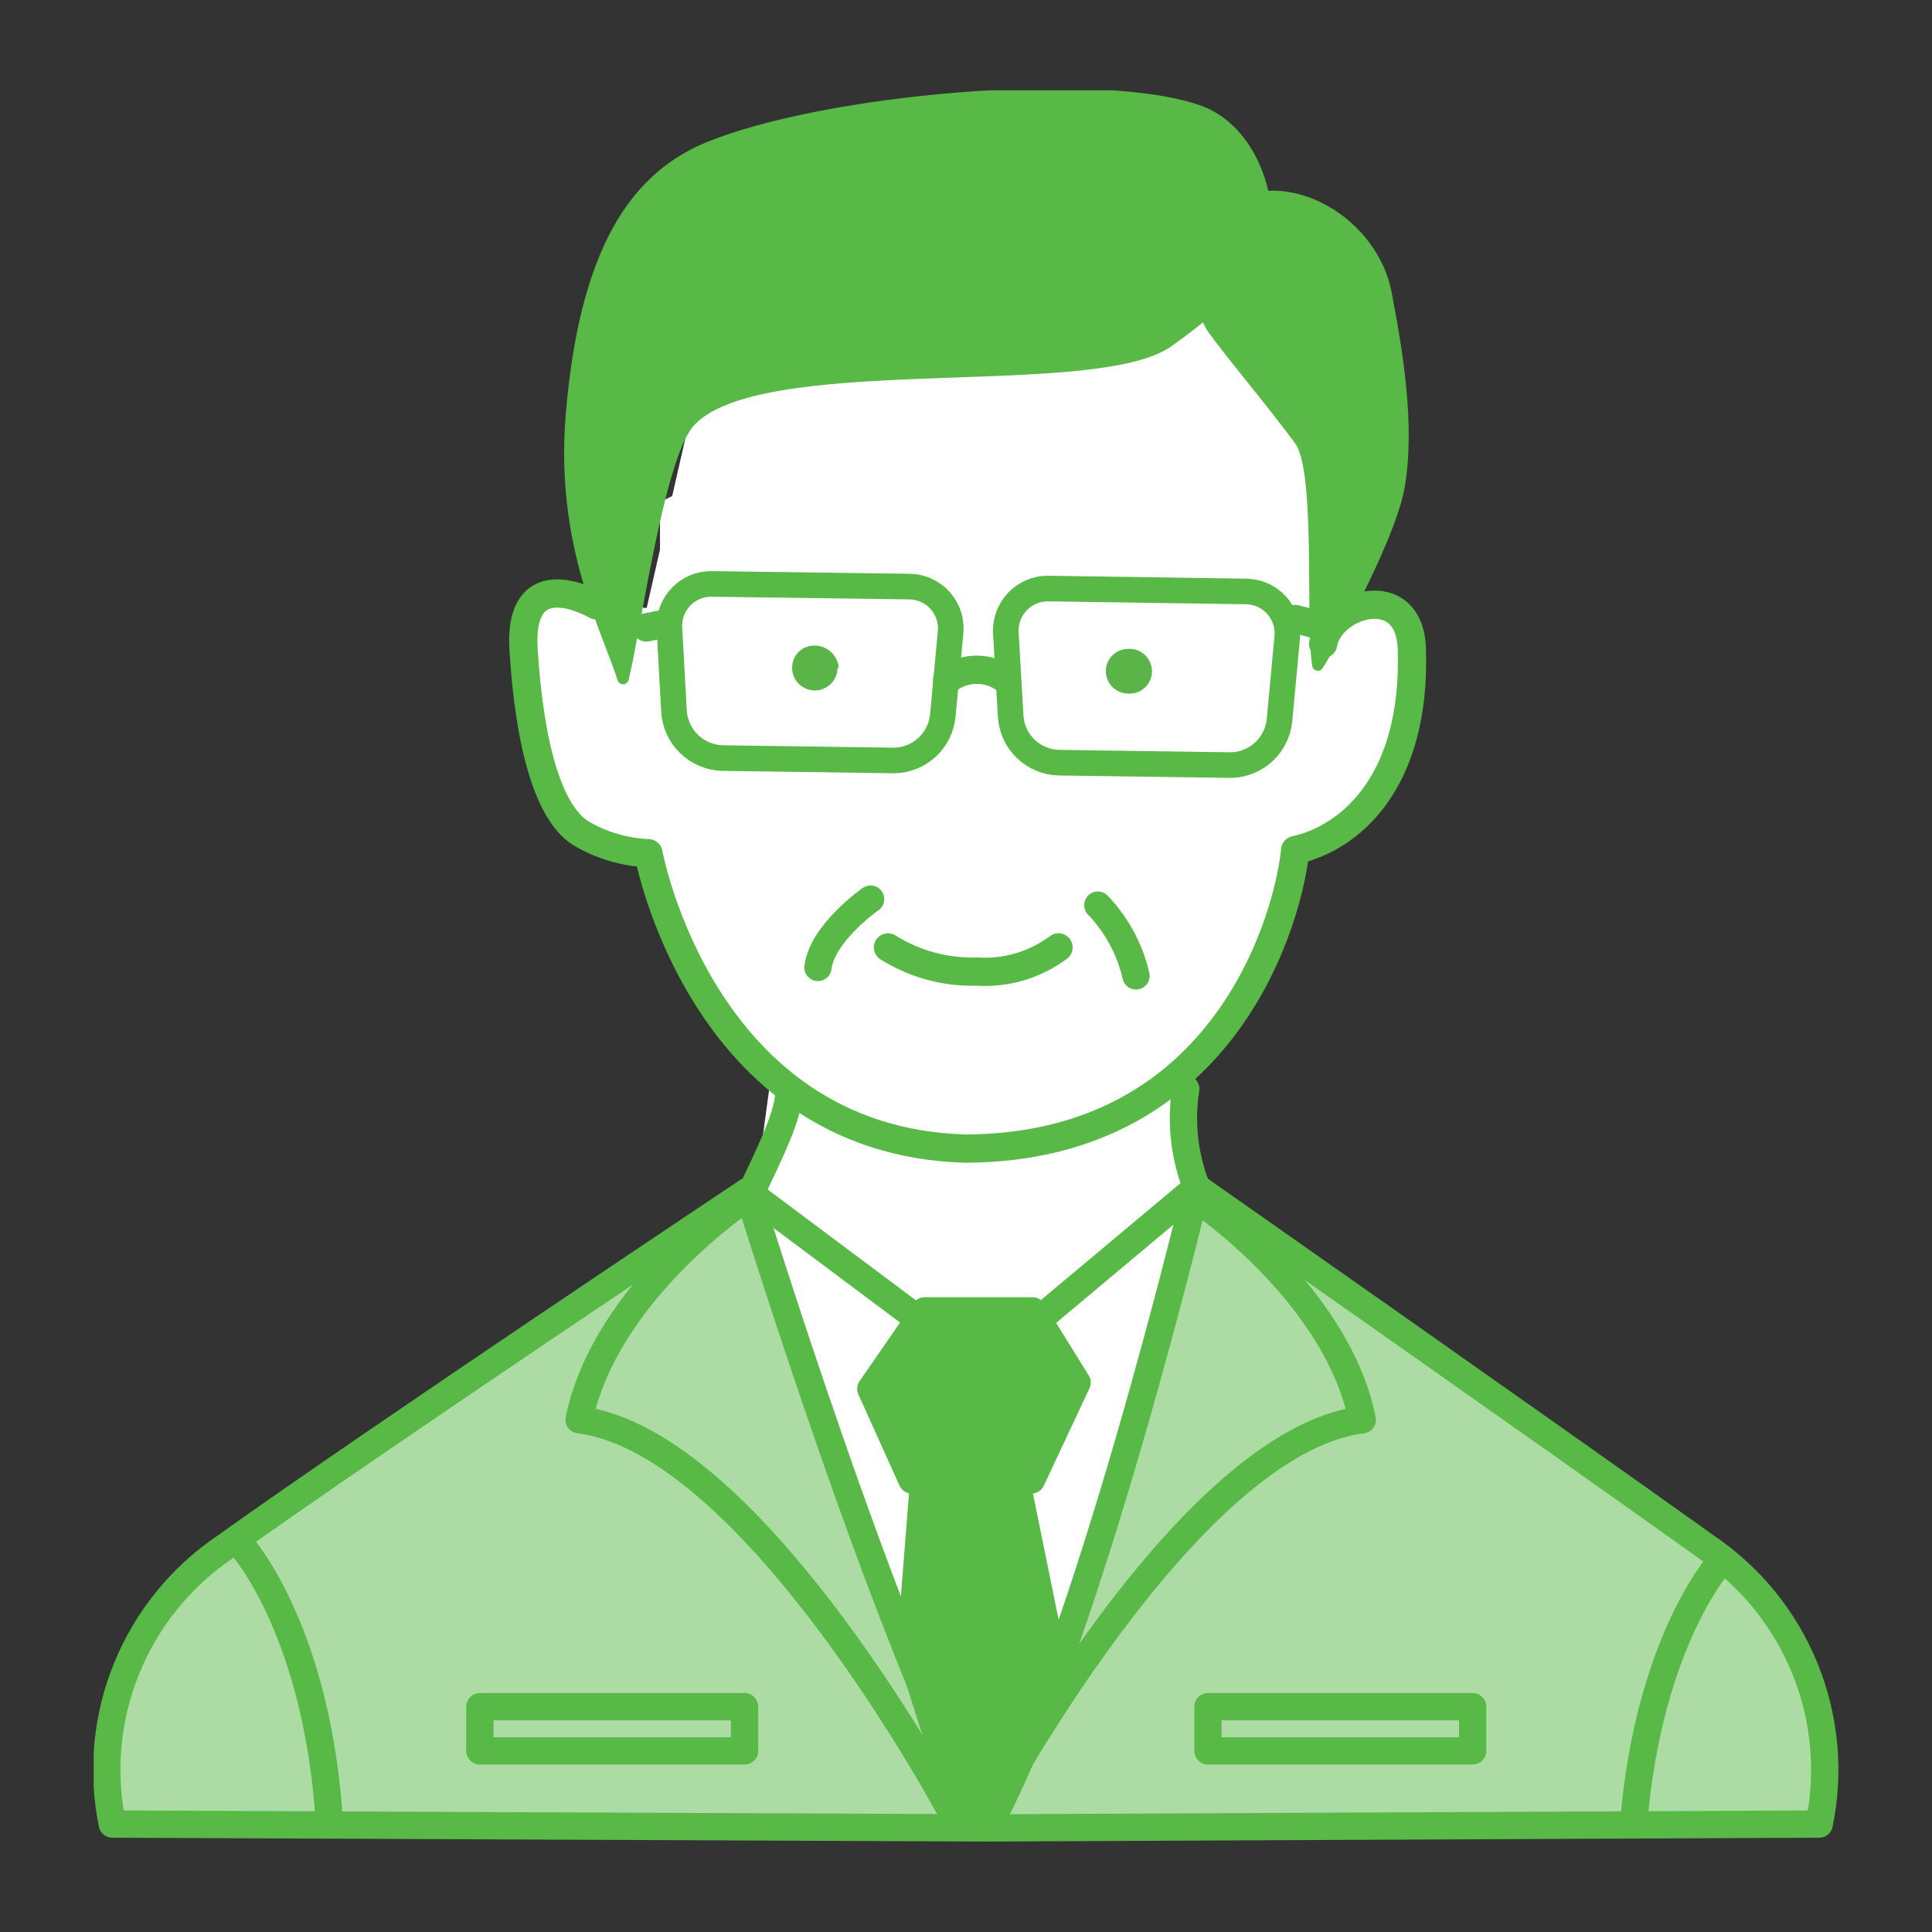 <svg fill="none" height="80" viewBox="0 0 80 80" width="80" xmlns="http://www.w3.org/2000/svg" xmlns:xlink="http://www.w3.org/1999/xlink"><rect x="0" y="0" width="80" height="80" fill="#333333" stroke="none"/><clipPath id="a"><path d="m3.88 3.74h72.24v72.52h-72.24z"/></clipPath><g clip-path="url(#a)"><path d="m40.08 12-11.3 4.39-2.68 11.76 3.04 6.15 16.67 1.5h5.07l3.17-2.03 1.61-13.89-5.29-6.97z" fill="#fff"/><path d="m31.86 45.03 15.28-3.19 1.78 1.31-.09 3.57 1.13 2.81 1.68 18.75-4.4 7.31-16.88.19-2.91-19.31 3.94-7.97z" fill="#fff"/><path d="m49.88 9.5-22.55 11.29s-.05 8.71.35 8.54 8.63-4 8.63-4l13.86 4.91 4.13-1.47 2.22-5.92-4.36-11.52z" fill="#fff"/><path d="m54.79 26.661c.27-1.67 3.57-2.68 3.67.19.19 5.6-2.62 7.87-4.83 8.35-.23 2.51-2.71 12.33-13.67 12.36-10.93-.32-13.11-12.23-13.11-12.23-.941-.04-1.859-.3-2.68-.76-1.51-.8-2.26-3.92-2.49-7.67s3-1.84 3-1.84" fill="#fff"/><path d="m54.79 26.661c.27-1.67 3.57-2.68 3.67.19.19 5.6-2.62 7.87-4.83 8.35-.23 2.51-2.71 12.33-13.67 12.36-10.93-.32-13.11-12.23-13.11-12.23-.941-.04-1.859-.3-2.68-.76-1.51-.8-2.26-3.92-2.49-7.67s3-1.84 3-1.84" stroke="#58b947" stroke-linecap="round" stroke-linejoin="round" stroke-width="1.17"/><path d="m32.66 45.09c.08.95-.75 2.58-1.77 4.74z" fill="#fff"/><path d="m32.66 45.09c.08.95-.75 2.58-1.77 4.74" stroke="#58b947" stroke-linecap="round" stroke-linejoin="round" stroke-width="1.13"/><path d="m49.1 45.09c-.218 1.376-.063 2.785.45 4.08z" fill="#fff"/><path d="m49.1 45.09c-.218 1.376-.063 2.785.45 4.08" stroke="#58b947" stroke-linecap="round" stroke-linejoin="round" stroke-width="1.13"/><path d="m43.83 39.23c-.974.728-2.177 1.082-3.39 1-1.295.038-2.573-.31-3.67-1" fill="#fff"/><path d="m43.83 39.23c-.974.728-2.177 1.082-3.39 1-1.295.038-2.573-.31-3.67-1" stroke="#58b947" stroke-linecap="round" stroke-linejoin="round" stroke-width="1.17"/><path d="m4.67 75.53 36.21.16c-4.14-7.56-9.92-26.36-9.92-26.36s-15.13 10.08-21.63 14.72c-1.83 1.235-3.251 2.985-4.084 5.029s-1.04 4.289-.596 6.451" fill="#acdca3"/><path d="m4.67 75.53 36.21.16c-4.14-7.56-9.92-26.36-9.92-26.36s-15.13 10.08-21.63 14.72c-1.83 1.235-3.251 2.985-4.084 5.029s-1.04 4.289-.596 6.451" stroke="#58b947" stroke-linecap="round" stroke-linejoin="round" stroke-width="1.13"/><path d="m49.55 49.17s-4.53 19-8.67 26.52l34.45-.16c.445-2.162.238-4.407-.596-6.451-.833-2.044-2.255-3.794-4.085-5.029-6.49-4.64-21.1-14.88-21.1-14.88z" fill="#acdca3"/><path d="m49.55 49.17s-4.53 19-8.67 26.52l34.45-.16c.445-2.162.238-4.407-.596-6.451-.833-2.044-2.255-3.794-4.085-5.029-6.49-4.64-21.1-14.88-21.1-14.88z" stroke="#58b947" stroke-linecap="round" stroke-linejoin="round" stroke-width="1.13"/><path d="m71.33 64.561s-3.06 3.26-3.69 11" stroke="#58b947" stroke-linecap="round" stroke-linejoin="round" stroke-width="1.13"/><path d="m30.96 49.34 6.94 5.19" stroke="#58b947" stroke-linecap="round" stroke-linejoin="round" stroke-width="1.13"/><path d="m43.149 54.53 6.4-5.36" stroke="#58b947" stroke-linecap="round" stroke-linejoin="round" stroke-width="1.13"/><path d="m38.29 54.28h4.47l1.84 2.97-1.89 4.03h-4.46-.49l-1.7-3.77z" fill="#58b947"/><path d="m38.29 54.28h4.47l1.84 2.97-1.89 4.03h-4.46-.49l-1.7-3.77z" stroke="#58b947" stroke-linecap="round" stroke-linejoin="round" stroke-width="1.13"/><path d="m37.69 68.39.56-7.11h3.83l1.54 7.56-3.66 6.7z" fill="#58b947"/><path d="m37.69 68.39.56-7.11h3.83l1.54 7.56-3.66 6.7z" stroke="#58b947" stroke-linecap="round" stroke-linejoin="round" stroke-width="1.13"/><path d="m47.7 27.77c.004.122-.017.244-.06.359-.044.115-.11.219-.195.307s-.186.159-.299.208c-.113.049-.234.074-.356.076-.125.008-.251-.009-.369-.05-.118-.041-.227-.105-.321-.189-.093-.084-.169-.185-.222-.299-.053-.113-.083-.236-.088-.362-.004-.122.016-.244.06-.359.044-.115.11-.219.195-.307.085-.088.186-.159.299-.208.113-.049.234-.074.356-.076.125-.01.252.006.37.047s.229.105.322.189.169.186.222.3c.053.114.082.238.086.363z" fill="#5ab447"/><path d="m34.68 27.651c0 .249-.099.488-.275.665s-.415.275-.665.275-.488-.099-.665-.275-.275-.415-.275-.665c-.001-.122.022-.243.068-.356s.115-.215.202-.301c.087-.086.19-.153.303-.198.113-.045.235-.067.357-.064.254-.001.498.095.683.268.186.173.299.409.317.662" fill="#5ab447"/><path d="m39.04 29.63c-.049.501-.279.967-.647 1.309-.368.343-.85.539-1.353.551l-7.13-.1c-.51-.016-.997-.219-1.366-.572-.369-.353-.595-.829-.634-1.338l-.19-3.45c-.017-.24.017-.482.099-.709s.21-.434.377-.608.368-.312.591-.404c.223-.092.462-.136.703-.13l8.15.11c.242 0.0.482.051.703.15.221.099.419.243.582.423.162.18.285.392.36.623.075.23.101.474.075.715z" stroke="#58b947" stroke-miterlimit="10" stroke-width="1.06"/><path d="m52.98 29.831c-.051.499-.282.962-.65 1.303s-.848.535-1.349.547l-7.13-.1c-.512-.011-1-.214-1.371-.567s-.595-.833-.629-1.343l-.2-3.44c-.017-.242.017-.484.1-.712.083-.228.212-.436.379-.611s.37-.313.594-.406.465-.137.707-.131l8.15.12c.241 0.0.48.051.701.149s.418.241.58.42c.162.179.285.39.36.619s.102.472.079.712z" stroke="#58b947" stroke-miterlimit="10" stroke-width="1.06"/><path d="m27.56 25.82-.8.16" stroke="#58b947" stroke-linecap="round" stroke-linejoin="round" stroke-width="1.17"/><path d="m53.63 25.63.94.25" stroke="#58b947" stroke-linecap="round" stroke-linejoin="round" stroke-width="1.17"/><path d="m39.22 28.151c.351-.272.781-.419 1.225-.419s.875.147 1.225.419" stroke="#58b947" stroke-linecap="round" stroke-linejoin="round" stroke-width="1.17"/><path d="m9.91 63.891s3.06 3.27 3.69 11" stroke="#58b947" stroke-linecap="round" stroke-linejoin="round" stroke-width="1.13"/><path d="m50.61 8.7c-1.67 1-.94 4.15-.38 4.92.84 1.16 2.41 3 3.59 4.6.93 1.23.45 7.46.75 9.32 1-1.63 3-5.47 3.35-7.33.46-2.56-.07-5.67-.53-8.08-.53-2.8-3.95-5.12-6.78-3.43z" fill="#58b947"/><path d="m50.61 8.7c-1.67 1-.94 4.15-.38 4.92.84 1.16 2.41 3 3.59 4.6.93 1.23.45 7.46.75 9.32 1-1.63 3-5.47 3.35-7.33.46-2.56-.07-5.67-.53-8.08-.53-2.8-3.95-5.12-6.78-3.43z" stroke="#58b947" stroke-linecap="round" stroke-linejoin="round" stroke-width=".47"/><path d="m51.87 11.18c-1.092 1.103-2.28 2.107-3.55 3-3.24 2.15-17.12.11-19.82 3.35-1.26 1.52-2.22 8.67-2.7 10.57-.68-2.12-2.58-5.57-2.14-10.92.57-6.84 2.67-9.75 5.51-11 4.82-2.06 16.44-3.07 20.55-1.56 2.83 1 3.29 5.44 2.15 6.48" fill="#58b947"/><g stroke="#58b947"><path d="m51.87 11.18c-1.092 1.103-2.28 2.107-3.55 3-3.24 2.15-17.12.11-19.82 3.35-1.26 1.52-2.22 8.67-2.7 10.57-.68-2.12-2.58-5.57-2.14-10.92.57-6.84 2.67-9.75 5.51-11 4.82-2.06 16.44-3.07 20.55-1.56 2.83 1.12 3.29 5.52 2.15 6.56z" stroke-linecap="round" stroke-linejoin="round" stroke-width=".47"/><path d="m39.51 75.23s-8.22-15.53-15.53-16.44c1.07-5.28 6.85-9.13 6.85-9.13" stroke-linecap="round" stroke-linejoin="round" stroke-width="1.13"/><path d="m40.88 75.23s8.22-15.53 15.53-16.44c-1.07-5.28-6.85-9.13-6.85-9.13" stroke-linecap="round" stroke-linejoin="round" stroke-width="1.13"/><path d="m30.83 70.67h-10.96v1.83h10.96z" stroke-linecap="round" stroke-linejoin="round" stroke-width="1.13"/><path d="m60.98 70.67h-10.96v1.83h10.96z" stroke-linecap="round" stroke-linejoin="round" stroke-width="1.13"/><path d="m45.46 37.48c.781.817 1.327 1.829 1.58 2.93" stroke-linecap="round" stroke-linejoin="round" stroke-width="1.13"/><path d="m36.05 37.23s-2 1.39-2.18 2.83" stroke-linecap="round" stroke-linejoin="round" stroke-width="1.13"/></g></g></svg>